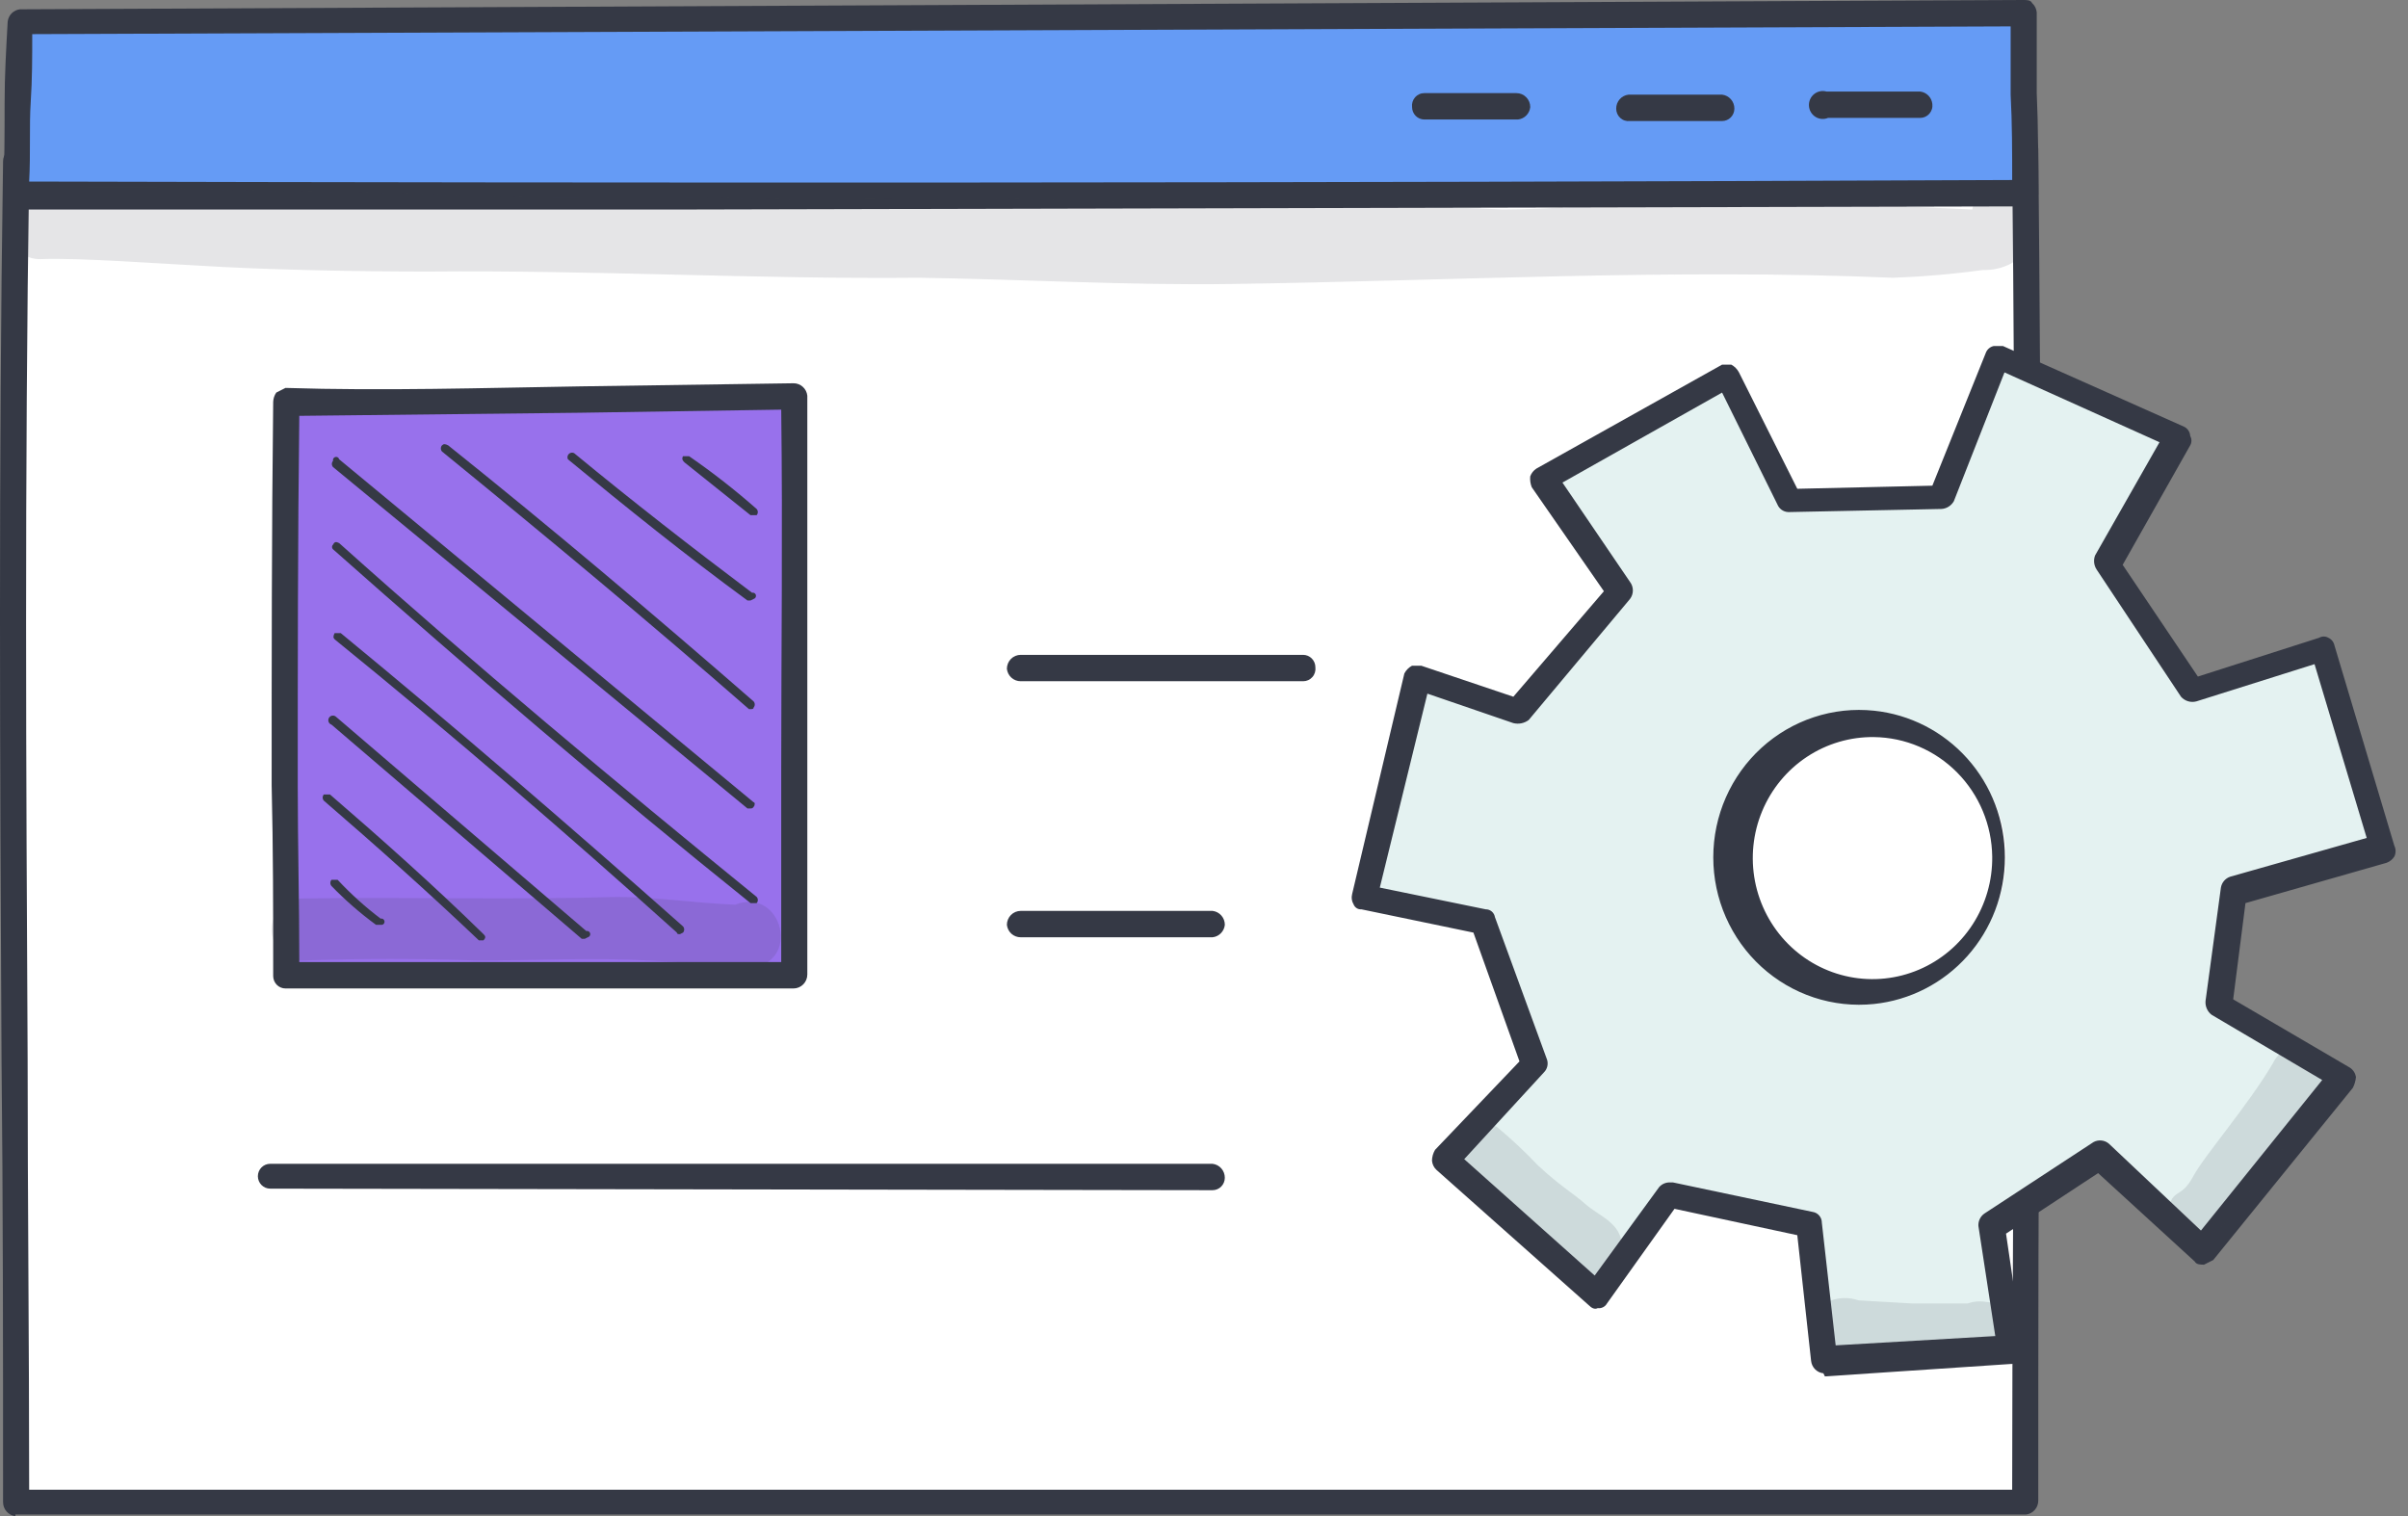 <svg width="135" height="85" viewBox="0 0 135 85" fill="none" xmlns="http://www.w3.org/2000/svg">
<rect x="0" y="0" width="135" height="85" fill="#808080" stroke="none"/>
<g clip-path="url(#clip0_2431_11378)">
<path d="M113.583 84.131C113.583 57.161 113.841 33.671 113.583 8.354C76.152 8.354 38.549 9.398 0.86 9.05C0.516 34.802 0.86 59.162 0.86 84.218L113.583 84.131Z" fill="white"/>
<path d="M0.86 85.001C0.67 84.98 0.495 84.888 0.368 84.743C0.241 84.599 0.171 84.412 0.172 84.218C0.172 75.866 0.172 67.427 0.086 59.336C1.05078e-05 43.067 -0.086 26.189 0.172 9.049C0.171 8.856 0.241 8.669 0.368 8.524C0.495 8.38 0.67 8.288 0.86 8.266H0.947C22.631 8.527 44.745 8.266 66.085 8.005C81.66 7.831 97.751 7.57 113.583 7.57C113.773 7.592 113.949 7.684 114.076 7.828C114.203 7.973 114.273 8.16 114.272 8.353C114.444 25.058 114.444 40.805 114.358 57.596C114.272 66.122 114.272 74.996 114.272 84.131C114.273 84.325 114.203 84.512 114.076 84.656C113.949 84.801 113.773 84.893 113.583 84.914H0.86V85.001ZM1.635 9.745C1.377 26.71 1.463 43.241 1.549 59.336C1.549 67.166 1.635 75.344 1.635 83.522H112.809C112.809 74.561 112.895 65.948 112.895 57.683C112.981 41.153 112.981 25.579 112.809 9.136C97.234 9.136 81.401 9.31 66.085 9.571C45.003 9.745 23.147 10.006 1.635 9.745Z" fill="#353945"/>
<path d="M1.118 1.217C1.032 4.349 1.031 7.307 0.859 10.961C38.635 11.048 75.979 10.961 113.582 10.874C113.582 7.568 113.41 3.305 113.41 0.695L1.118 1.217Z" fill="#659BF5"/>
<path d="M39.066 11.745H0.86L0.344 11.571C0.234 11.387 0.175 11.177 0.172 10.962C0.258 9.135 0.258 7.482 0.258 5.829C0.258 4.176 0.344 2.784 0.43 1.218C0.449 1.04 0.527 0.874 0.653 0.747C0.778 0.62 0.942 0.541 1.118 0.522L113.411 0C113.669 0 113.841 6.61172e-07 113.927 0.174C114.077 0.308 114.169 0.495 114.186 0.696V5.22C114.272 7.134 114.272 9.135 114.272 10.875C114.253 11.053 114.174 11.22 114.049 11.346C113.924 11.473 113.759 11.552 113.583 11.571L39.066 11.745ZM1.635 10.179C35.71 10.266 72.108 10.266 112.809 10.092C112.809 8.613 112.809 6.873 112.723 5.307V1.479L1.807 1.914C1.807 3.219 1.807 4.437 1.721 5.742C1.635 7.047 1.721 8.613 1.635 10.179Z" fill="#353945"/>
<path d="M79.854 6.7C79.671 6.7 79.496 6.626 79.367 6.496C79.238 6.365 79.165 6.188 79.165 6.004C79.153 5.905 79.162 5.805 79.191 5.711C79.22 5.616 79.269 5.528 79.334 5.454C79.399 5.38 79.479 5.321 79.569 5.281C79.659 5.24 79.756 5.22 79.854 5.221H85.017C85.119 5.221 85.219 5.241 85.313 5.28C85.407 5.32 85.493 5.377 85.564 5.45C85.636 5.523 85.694 5.609 85.732 5.704C85.771 5.799 85.791 5.901 85.791 6.004C85.773 6.182 85.694 6.348 85.569 6.475C85.444 6.601 85.279 6.681 85.103 6.7H79.854Z" fill="#353945"/>
<path d="M91.384 6.786C91.287 6.798 91.188 6.789 91.094 6.76C91 6.731 90.914 6.681 90.84 6.615C90.767 6.549 90.709 6.468 90.669 6.378C90.629 6.287 90.609 6.189 90.609 6.09C90.608 5.896 90.678 5.709 90.805 5.565C90.932 5.42 91.108 5.328 91.298 5.307H96.547C96.737 5.328 96.912 5.42 97.04 5.565C97.167 5.709 97.236 5.896 97.235 6.09C97.235 6.274 97.163 6.451 97.034 6.582C96.904 6.712 96.729 6.786 96.547 6.786H91.384Z" fill="#353945"/>
<path d="M102.482 6.611C102.368 6.658 102.244 6.677 102.122 6.667C101.999 6.656 101.88 6.616 101.776 6.549C101.672 6.483 101.585 6.392 101.522 6.285C101.459 6.178 101.423 6.057 101.415 5.933C101.408 5.808 101.43 5.684 101.48 5.57C101.53 5.456 101.606 5.356 101.702 5.277C101.798 5.199 101.911 5.145 102.032 5.12C102.152 5.095 102.277 5.099 102.396 5.132H107.645C107.821 5.151 107.985 5.23 108.111 5.357C108.236 5.484 108.314 5.65 108.333 5.828C108.345 5.927 108.337 6.027 108.308 6.121C108.279 6.216 108.23 6.303 108.165 6.378C108.099 6.452 108.019 6.511 107.93 6.551C107.84 6.591 107.743 6.612 107.645 6.611H102.482Z" fill="#353945"/>
<path d="M57.224 38.194C57.032 38.195 56.847 38.125 56.704 37.996C56.561 37.868 56.471 37.69 56.449 37.498C56.449 37.29 56.531 37.091 56.676 36.944C56.821 36.797 57.018 36.715 57.224 36.715H73.056C73.239 36.715 73.414 36.788 73.543 36.919C73.672 37.049 73.745 37.226 73.745 37.411C73.757 37.509 73.748 37.609 73.719 37.704C73.69 37.799 73.642 37.886 73.576 37.96C73.511 38.034 73.431 38.094 73.341 38.134C73.252 38.174 73.154 38.195 73.056 38.194H57.224Z" fill="#353945"/>
<path d="M57.224 52.549C57.032 52.55 56.847 52.48 56.704 52.352C56.561 52.223 56.471 52.046 56.449 51.853C56.449 51.751 56.469 51.649 56.508 51.554C56.547 51.459 56.604 51.372 56.676 51.3C56.748 51.227 56.833 51.169 56.927 51.13C57.021 51.091 57.122 51.07 57.224 51.07H67.98C68.17 51.092 68.345 51.184 68.472 51.328C68.6 51.473 68.669 51.66 68.668 51.853C68.649 52.031 68.571 52.198 68.445 52.324C68.32 52.451 68.156 52.53 67.98 52.549H57.224Z" fill="#353945"/>
<path d="M15.146 66.642C14.963 66.642 14.788 66.569 14.659 66.438C14.53 66.308 14.457 66.131 14.457 65.946C14.457 65.761 14.53 65.584 14.659 65.454C14.788 65.323 14.963 65.25 15.146 65.25H67.979C68.169 65.272 68.345 65.363 68.472 65.508C68.599 65.653 68.668 65.84 68.667 66.033C68.667 66.218 68.595 66.395 68.466 66.525C68.337 66.656 68.161 66.729 67.979 66.729L15.146 66.642Z" fill="#353945"/>
<path d="M125.199 49.851L133.546 47.502L130.19 36.279L122.876 38.628L118.143 31.494L122.102 24.447L112.034 19.836L108.85 27.84H100.245L96.889 20.88L86.478 26.709L90.866 32.973L85.101 39.759L79.508 37.845L76.496 50.199L83.122 51.591L86.047 59.595L80.971 64.903L89.489 72.558L93.62 66.903L101.45 68.556L102.224 76.126L112.636 75.43L111.69 68.556L117.713 64.555L123.478 69.948L131.309 60.204L124.425 56.115L125.199 49.851ZM105.064 55.506C103.101 55.506 101.219 54.718 99.831 53.315C98.444 51.912 97.664 50.009 97.664 48.024C97.664 46.04 98.444 44.137 99.831 42.734C101.219 41.331 103.101 40.542 105.064 40.542C107.027 40.542 108.909 41.331 110.297 42.734C111.685 44.137 112.464 46.04 112.464 48.024C112.464 50.009 111.685 51.912 110.297 53.315C108.909 54.718 107.027 55.506 105.064 55.506Z" fill="#E4F2F1"/>
<path d="M102.224 76.995C102.048 76.976 101.884 76.897 101.759 76.77C101.633 76.643 101.555 76.477 101.536 76.299L100.762 69.252L93.878 67.773L90.092 73.08C90.041 73.171 89.965 73.244 89.873 73.29C89.781 73.337 89.677 73.355 89.575 73.341C89.403 73.428 89.231 73.341 89.059 73.167L80.54 65.598C80.391 65.464 80.299 65.277 80.282 65.076C80.285 64.861 80.345 64.651 80.454 64.467L85.187 59.508L82.605 52.287L76.324 50.982C76.234 50.989 76.144 50.968 76.067 50.921C75.99 50.874 75.929 50.804 75.894 50.721C75.84 50.63 75.804 50.53 75.789 50.425C75.774 50.321 75.781 50.214 75.808 50.112L78.733 37.758C78.83 37.572 78.98 37.421 79.163 37.323H79.68L84.843 39.063L89.919 33.147L85.875 27.317C85.799 27.124 85.769 26.916 85.789 26.709C85.854 26.529 85.975 26.376 86.133 26.273L96.545 20.444H97.061C97.245 20.542 97.395 20.694 97.492 20.879L100.762 27.404L108.334 27.23L111.345 19.748C111.385 19.66 111.444 19.582 111.519 19.522C111.594 19.461 111.682 19.42 111.776 19.4H112.292L122.446 23.924C122.545 23.972 122.629 24.045 122.689 24.137C122.75 24.229 122.785 24.336 122.79 24.446C122.835 24.526 122.859 24.616 122.859 24.707C122.859 24.799 122.835 24.889 122.79 24.968L119.004 31.668L123.22 37.932L130.018 35.757C130.096 35.711 130.185 35.687 130.276 35.687C130.367 35.687 130.456 35.711 130.534 35.757C130.622 35.796 130.699 35.856 130.758 35.932C130.818 36.008 130.859 36.097 130.878 36.192L134.234 47.415C134.28 47.51 134.304 47.614 134.304 47.719C134.304 47.825 134.28 47.929 134.234 48.024C134.132 48.184 133.981 48.306 133.804 48.372L125.888 50.634L125.199 56.028L131.739 59.856C131.829 59.914 131.906 59.991 131.965 60.081C132.024 60.17 132.064 60.272 132.083 60.378C132.065 60.59 132.007 60.797 131.911 60.987L124.081 70.644L123.564 70.905C123.392 70.905 123.134 70.905 123.048 70.731L117.627 65.772L112.464 69.165L113.411 75.603C113.432 75.711 113.427 75.823 113.397 75.928C113.367 76.034 113.313 76.132 113.239 76.212C113.181 76.296 113.104 76.364 113.013 76.409C112.923 76.455 112.823 76.477 112.722 76.473L102.31 77.169L102.224 76.995ZM93.62 66.294H93.792L101.622 67.947C101.767 67.968 101.898 68.041 101.993 68.153C102.088 68.265 102.14 68.408 102.138 68.556L102.913 75.429L111.862 74.907L110.915 68.73C110.908 68.594 110.935 68.458 110.996 68.336C111.056 68.214 111.147 68.11 111.259 68.034L117.369 64.032C117.505 63.958 117.659 63.927 117.812 63.943C117.965 63.958 118.111 64.019 118.229 64.119L123.392 68.991L130.19 60.552L123.995 56.898C123.875 56.808 123.781 56.689 123.721 56.552C123.66 56.415 123.636 56.264 123.65 56.115L124.511 49.764C124.535 49.625 124.595 49.495 124.686 49.387C124.777 49.28 124.895 49.2 125.027 49.155L132.685 46.98L129.76 37.236L123.134 39.324C122.981 39.364 122.819 39.362 122.667 39.316C122.516 39.27 122.379 39.182 122.274 39.063L117.541 31.928C117.467 31.814 117.42 31.683 117.405 31.547C117.39 31.411 117.407 31.274 117.455 31.145L121.069 24.794L112.378 20.879L109.538 28.101C109.468 28.225 109.368 28.329 109.248 28.405C109.128 28.481 108.991 28.526 108.85 28.535L100.331 28.709H100.245C100.114 28.703 99.988 28.658 99.881 28.581C99.775 28.504 99.692 28.398 99.643 28.274L96.545 22.01L87.596 27.056L91.382 32.624C91.487 32.762 91.544 32.93 91.544 33.103C91.544 33.276 91.487 33.444 91.382 33.582L85.703 40.368C85.581 40.459 85.441 40.522 85.292 40.552C85.143 40.582 84.99 40.578 84.843 40.542L80.024 38.889L77.356 49.764L83.294 50.982C83.417 50.98 83.537 51.023 83.632 51.103C83.726 51.182 83.79 51.294 83.81 51.417L86.736 59.421C86.772 59.542 86.775 59.67 86.745 59.793C86.715 59.916 86.652 60.028 86.564 60.117L82.089 64.989L89.403 71.514L93.017 66.555C93.093 66.47 93.186 66.402 93.29 66.357C93.394 66.312 93.506 66.29 93.62 66.294ZM105.064 56.289C103.926 56.407 102.776 56.283 101.688 55.924C100.601 55.565 99.6 54.979 98.75 54.204C97.901 53.429 97.222 52.482 96.757 51.425C96.292 50.368 96.052 49.224 96.052 48.067C96.052 46.91 96.292 45.767 96.757 44.709C97.222 43.652 97.901 42.706 98.75 41.931C99.6 41.156 100.601 40.57 101.688 40.211C102.776 39.851 103.926 39.727 105.064 39.846C107.076 40.055 108.94 41.012 110.296 42.53C111.651 44.049 112.401 46.022 112.401 48.067C112.401 50.113 111.651 52.085 110.296 53.604C108.94 55.123 107.076 56.079 105.064 56.289ZM105.064 41.325C103.729 41.307 102.42 41.693 101.303 42.432C100.186 43.171 99.313 44.23 98.794 45.473C98.275 46.717 98.135 48.088 98.391 49.413C98.648 50.737 99.289 51.954 100.233 52.909C101.176 53.863 102.38 54.511 103.69 54.77C105 55.029 106.357 54.887 107.586 54.363C108.816 53.839 109.864 52.955 110.594 51.826C111.325 50.697 111.707 49.373 111.69 48.024C111.667 46.254 110.962 44.563 109.724 43.312C108.487 42.06 106.814 41.347 105.064 41.325Z" fill="#353945"/>
<path d="M44.485 54.635C44.485 43.151 44.571 33.059 44.485 22.184C35.02 22.184 25.554 22.706 16.003 22.532C15.917 33.581 16.003 43.934 16.003 54.722L44.485 54.635Z" fill="#9871EC"/>
<path d="M16.005 55.419C15.822 55.419 15.647 55.345 15.518 55.215C15.389 55.084 15.316 54.907 15.316 54.723C15.316 51.069 15.316 47.589 15.23 44.022C15.23 37.062 15.23 29.84 15.316 22.532C15.322 22.345 15.382 22.163 15.489 22.01L16.005 21.749C21.512 21.923 27.105 21.749 32.526 21.662L44.487 21.488C44.678 21.487 44.863 21.558 45.006 21.686C45.149 21.815 45.24 21.992 45.261 22.184V54.636C45.261 54.843 45.18 55.042 45.034 55.189C44.889 55.336 44.692 55.419 44.487 55.419H16.005ZM16.779 23.315C16.693 30.362 16.693 37.322 16.693 44.022C16.693 47.328 16.779 50.634 16.779 53.94H43.798V43.239C43.798 36.365 43.884 29.84 43.798 22.967L32.526 23.141L16.779 23.315Z" fill="#353945"/>
<path d="M21.253 51.851H21.081C20.189 51.199 19.355 50.471 18.585 49.676C18.543 49.628 18.52 49.566 18.52 49.502C18.52 49.438 18.543 49.376 18.585 49.328H18.929C19.669 50.122 20.475 50.849 21.339 51.503C21.384 51.492 21.433 51.499 21.473 51.523C21.513 51.548 21.543 51.587 21.554 51.634C21.565 51.68 21.558 51.729 21.534 51.769C21.51 51.81 21.471 51.84 21.425 51.851H21.253Z" fill="#353945"/>
<path d="M26.933 52.721H26.846C24.007 50.024 21.081 47.414 18.156 44.891C18.113 44.843 18.09 44.781 18.09 44.717C18.09 44.653 18.113 44.591 18.156 44.543H18.5C21.425 47.066 24.351 49.676 27.105 52.373C27.191 52.46 27.277 52.547 27.105 52.721H26.933Z" fill="#353945"/>
<path d="M32.785 52.635H32.613L18.587 40.629C18.55 40.617 18.516 40.597 18.488 40.57C18.459 40.543 18.437 40.51 18.423 40.473C18.409 40.436 18.404 40.397 18.407 40.357C18.411 40.318 18.423 40.28 18.443 40.246C18.463 40.212 18.491 40.183 18.523 40.162C18.556 40.14 18.593 40.126 18.632 40.121C18.671 40.116 18.71 40.12 18.747 40.133C18.784 40.146 18.818 40.167 18.846 40.194L32.871 52.2C32.917 52.189 32.965 52.196 33.006 52.221C33.046 52.245 33.075 52.285 33.087 52.331C33.098 52.377 33.091 52.426 33.067 52.467C33.042 52.508 33.003 52.537 32.958 52.548L32.785 52.635Z" fill="#353945"/>
<path d="M38.121 52.374C38.035 52.374 37.949 52.374 37.949 52.287C31.753 46.719 25.299 41.151 18.76 35.844C18.674 35.757 18.674 35.67 18.76 35.496H19.104C25.558 40.803 32.011 46.371 38.293 51.939C38.335 51.987 38.358 52.049 38.358 52.113C38.358 52.178 38.335 52.239 38.293 52.287L38.121 52.374Z" fill="#353945"/>
<path d="M42.249 50.634H42.077C34.16 44.283 26.33 37.584 18.672 30.798C18.653 30.781 18.639 30.761 18.628 30.739C18.619 30.716 18.613 30.692 18.613 30.667C18.613 30.642 18.619 30.618 18.628 30.596C18.639 30.573 18.653 30.553 18.672 30.537C18.758 30.363 18.844 30.363 19.016 30.45C26.588 37.236 34.504 43.848 42.421 50.286C42.463 50.334 42.487 50.396 42.487 50.46C42.487 50.524 42.463 50.586 42.421 50.634C42.421 50.634 42.335 50.634 42.249 50.634Z" fill="#353945"/>
<path d="M42.076 45.326H41.904L18.671 26.186C18.629 26.138 18.605 26.076 18.605 26.012C18.605 25.948 18.629 25.886 18.671 25.838C18.666 25.815 18.664 25.791 18.668 25.768C18.671 25.745 18.679 25.723 18.691 25.702C18.703 25.682 18.719 25.665 18.738 25.651C18.756 25.637 18.778 25.626 18.8 25.621C18.823 25.615 18.846 25.614 18.869 25.617C18.892 25.621 18.915 25.629 18.935 25.641C18.954 25.653 18.972 25.669 18.986 25.688C19 25.707 19.01 25.728 19.015 25.751L42.248 44.978C42.334 44.978 42.334 45.152 42.248 45.239C42.231 45.27 42.206 45.294 42.175 45.309C42.145 45.325 42.11 45.331 42.076 45.326Z" fill="#353945"/>
<path d="M42.076 39.758H41.99C36.311 34.799 30.546 30.014 24.781 25.316C24.738 25.268 24.715 25.206 24.715 25.142C24.715 25.077 24.738 25.015 24.781 24.968C24.867 24.881 24.953 24.881 25.125 24.968C30.89 29.579 36.655 34.451 42.248 39.323C42.291 39.371 42.314 39.433 42.314 39.497C42.314 39.561 42.291 39.623 42.248 39.671C42.248 39.758 42.162 39.758 42.076 39.758Z" fill="#353945"/>
<path d="M42.077 33.667H41.905C38.463 31.145 35.108 28.448 31.838 25.75C31.815 25.702 31.807 25.647 31.816 25.594C31.825 25.541 31.85 25.492 31.888 25.453C31.926 25.415 31.974 25.39 32.027 25.381C32.08 25.372 32.134 25.379 32.182 25.402C35.452 28.099 38.807 30.709 42.163 33.233C42.209 33.221 42.257 33.228 42.298 33.253C42.338 33.277 42.367 33.317 42.379 33.363C42.39 33.409 42.383 33.458 42.359 33.499C42.334 33.54 42.295 33.569 42.25 33.581L42.077 33.667Z" fill="#353945"/>
<path d="M42.248 28.884H42.076L38.376 25.926C38.29 25.839 38.203 25.752 38.289 25.578H38.634C39.952 26.488 41.217 27.476 42.42 28.536C42.462 28.584 42.486 28.646 42.486 28.71C42.486 28.774 42.462 28.836 42.42 28.884H42.248Z" fill="#353945"/>
<g opacity="0.13">
<path d="M113.324 12.614C113.453 12.343 113.497 12.039 113.45 11.742C113.404 11.444 113.269 11.169 113.063 10.951C112.857 10.734 112.591 10.585 112.299 10.525C112.007 10.464 111.705 10.495 111.431 10.613C111.209 10.72 111.015 10.877 110.866 11.074C110.716 11.271 110.615 11.501 110.57 11.745L104.719 11.483C101.019 11.396 97.319 11.223 93.705 11.309C90.091 11.396 87.424 11.745 84.24 11.745C76.495 11.396 68.751 11.483 60.921 11.309C54.467 10.961 47.928 11.309 41.474 11.136C35.02 10.961 31.062 11.223 25.813 10.961C20.564 10.7 14.455 10.787 8.776 10.526H4.903C3.778 10.436 2.646 10.524 1.548 10.787C-0.345 11.483 0.257 14.616 2.322 14.528C4.387 14.441 9.034 14.79 12.39 14.963C15.745 15.137 20.134 15.225 24.006 15.225C33.213 15.137 42.42 15.659 51.541 15.572C57.393 15.659 63.244 16.008 69.095 15.921C81.4 15.746 93.791 15.05 106.096 15.572C107.794 15.514 109.489 15.369 111.173 15.137C111.71 15.155 112.243 15.036 112.722 14.79C112.905 14.69 113.068 14.554 113.198 14.389C113.329 14.224 113.425 14.035 113.481 13.832C113.537 13.629 113.552 13.416 113.525 13.207C113.498 12.998 113.43 12.796 113.324 12.614Z" fill="#353945"/>
</g>
<g opacity="0.13">
<path d="M41.217 50.722C38.98 50.635 36.828 50.287 34.591 50.287C28.74 50.461 22.889 50.287 16.951 50.374C16.495 50.374 16.057 50.557 15.735 50.884C15.412 51.21 15.23 51.653 15.23 52.114C15.23 52.576 15.412 53.018 15.735 53.344C16.057 53.671 16.495 53.854 16.951 53.854C20.221 53.738 23.491 53.738 26.761 53.854C29.945 53.854 33.215 53.68 36.398 53.854L40.873 54.115H41.217C41.303 54.115 41.303 54.202 41.303 54.115L41.905 54.289C45.003 54.115 43.884 49.678 41.217 50.722Z" fill="#353945"/>
</g>
<g opacity="0.13">
<path d="M90.868 69.426C90.61 68.469 89.578 68.121 88.889 67.512C88.201 66.903 87.427 66.468 86.222 65.337C85.491 64.566 84.715 63.84 83.899 63.162C83.552 63.053 83.181 63.058 82.837 63.176C82.493 63.294 82.195 63.518 81.986 63.817C81.775 64.116 81.664 64.475 81.668 64.841C81.672 65.208 81.79 65.564 82.005 65.859C83.84 67.708 85.826 69.396 87.943 70.905C88.373 71.166 88.115 71.427 89.32 71.514C89.575 71.529 89.83 71.48 90.061 71.371C90.293 71.262 90.495 71.097 90.648 70.89C90.802 70.684 90.902 70.442 90.94 70.186C90.979 69.931 90.954 69.67 90.868 69.426Z" fill="#353945"/>
</g>
<g opacity="0.13">
<path d="M111.346 72.994C111 72.933 110.645 72.963 110.313 73.081H107.216L104.204 72.907C103.702 72.734 103.157 72.734 102.655 72.907C102.246 73.034 101.899 73.311 101.682 73.683C101.464 74.055 101.391 74.495 101.477 74.919C101.562 75.342 101.801 75.718 102.146 75.974C102.491 76.229 102.918 76.345 103.343 76.3C104.976 76.416 106.613 76.445 108.248 76.387H110.657C111.038 76.413 111.42 76.354 111.776 76.213C112.137 76.091 112.445 75.846 112.647 75.519C112.848 75.192 112.931 74.805 112.88 74.423C112.829 74.041 112.648 73.69 112.367 73.429C112.087 73.168 111.726 73.014 111.346 72.994Z" fill="#353945"/>
</g>
<g opacity="0.13">
<path d="M127.435 59.597C126.059 61.946 123.563 64.817 122.961 65.948C122.359 67.079 121.928 66.731 121.67 67.427C121.568 67.752 121.574 68.103 121.687 68.425C121.801 68.747 122.015 69.023 122.298 69.21C122.581 69.398 122.916 69.486 123.253 69.463C123.591 69.439 123.911 69.305 124.166 69.08C125.37 68.123 126.489 66.122 126.747 65.948C127.005 65.774 128.554 63.599 129.415 62.294C130.275 60.989 130.275 61.25 130.361 60.554C130.433 60.178 130.367 59.789 130.174 59.459C129.982 59.13 129.677 58.883 129.317 58.766C128.957 58.648 128.567 58.667 128.221 58.82C127.874 58.974 127.595 59.25 127.435 59.597Z" fill="#353945"/>
</g>
</g>
<defs>
<clipPath id="clip0_2431_11378">
<rect width="134.321" height="85" fill="white"/>
</clipPath>
</defs>
</svg>
